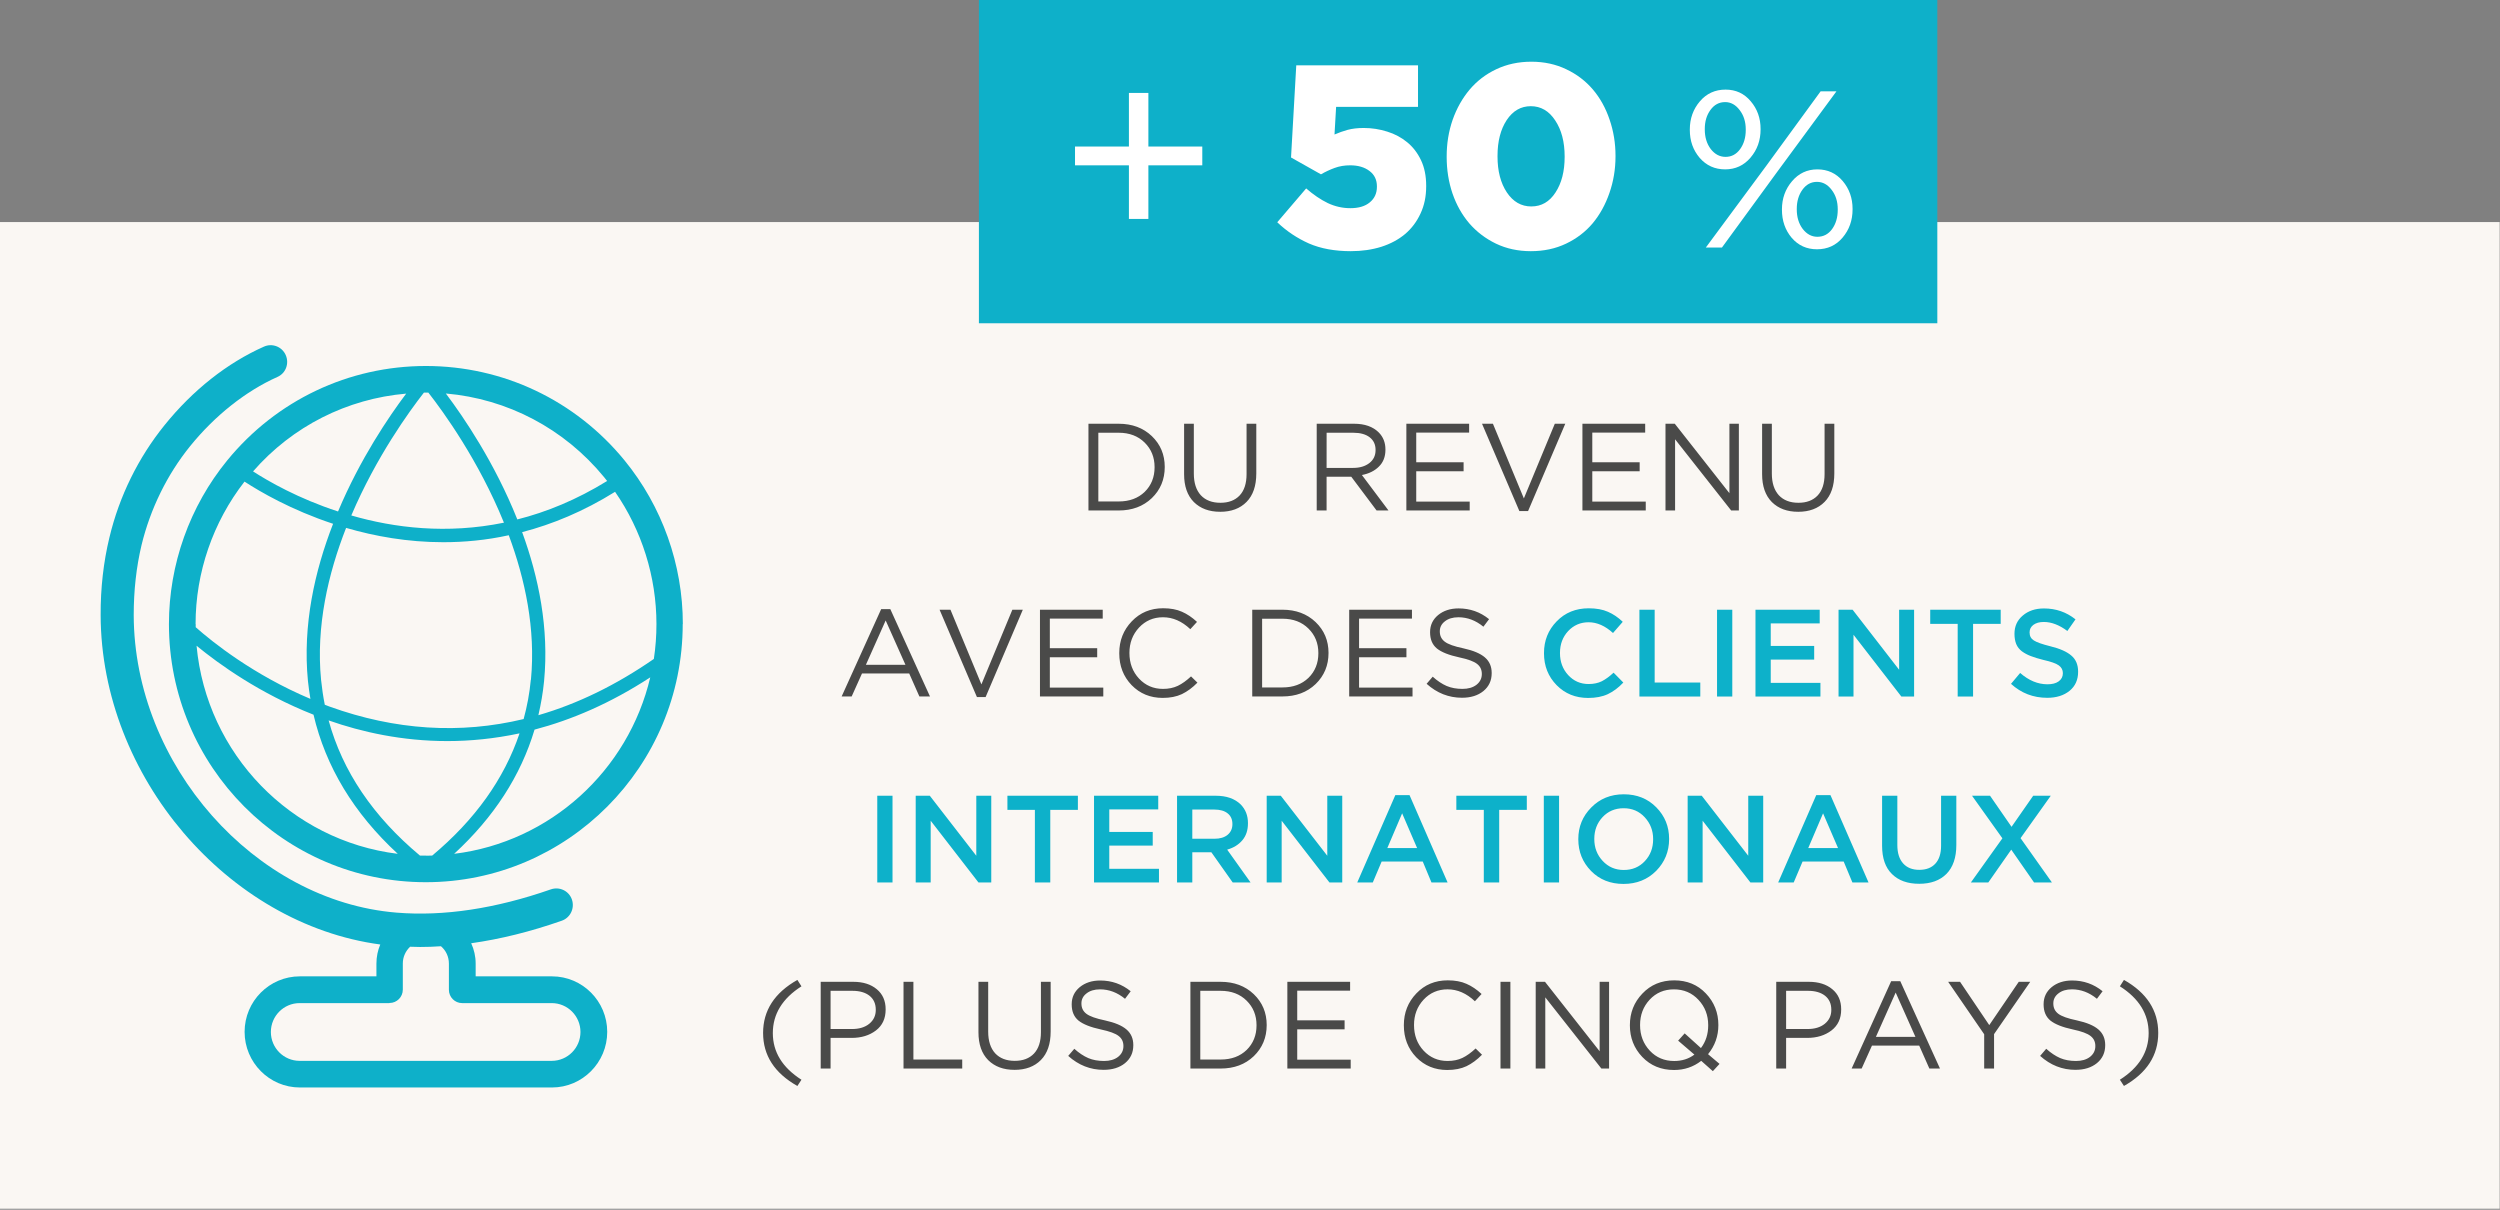 <?xml version="1.0" encoding="utf-8"?>
<svg xmlns="http://www.w3.org/2000/svg" xmlns:svg="http://www.w3.org/2000/svg" version="1.1" id="svg1" width="268.784" height="130.063" viewBox="0 0 268.784 130.063">
  <rect x="0" y="0" width="268.784" height="130.063" fill="#808080" stroke="none"/>
  <defs id="defs1">
    <clipPath clipPathUnits="userSpaceOnUse" id="clipPath129">
      <path d="M 0,0 H 623.62 V 870.24 H 0 Z" id="path129"/>
    </clipPath>
    <clipPath clipPathUnits="userSpaceOnUse" id="clipPath132">
      <path d="M 0,0 H 623.62 V 870.24 H 0 Z" id="path132"/>
    </clipPath>
    <clipPath clipPathUnits="userSpaceOnUse" id="clipPath667">
      <path d="M -101.24,-437.796 H 522.382 V 429.036 H -101.24 Z" id="path668" style="stroke-width:0.999"/>
    </clipPath>
    <clipPath clipPathUnits="userSpaceOnUse" id="clipPath668">
      <path d="M -125.98,-409.497 H 497.642 V 457.336 H -125.98 Z" id="path669" style="stroke-width:0.999"/>
    </clipPath>
  </defs>
  <g id="g1" transform="translate(-75.515,-462.011)">
    <path d="m 70.87,378.97 h 201.77 v 79.28 H 70.87 Z" style="fill:#faf7f3;fill-opacity:1;fill-rule:nonzero;stroke:none" transform="matrix(1.332,0,0,1.338,-18.893,-21.173)" clip-path="url(#clipPath129)" id="path412"/>
    <path d="m 0,0 c 0,-4.79 -1.67,-9.46 -4.71,-13.16 -3.96,-4.82 -9.8,-7.58 -16.03,-7.58 -6.23,0 -12.07,2.76 -16.03,7.58 -3.04,3.7 -4.71,8.37 -4.71,13.16 0,11.44 9.3,20.74 20.73,20.74 11.43,0 20.74,-9.3 20.74,-20.74 z m -2.13,0 c 0,0.95 -0.07,1.88 -0.21,2.8 -3.05,2.1 -6.16,3.61 -9.32,4.52 0.21,-0.9 0.37,-1.81 0.46,-2.74 0.41,-4.24 -0.44,-8.35 -1.77,-11.97 2.44,-0.63 4.95,-1.66 7.5,-3.24 2.16,3.1 3.34,6.83 3.34,10.63 z m -10.14,4.47 c -0.1,1.08 -0.3,2.14 -0.58,3.16 -5.12,1.23 -10.36,0.9 -15.66,-1 -0.13,-0.05 -0.26,-0.1 -0.39,-0.15 -0.13,-0.65 -0.23,-1.33 -0.3,-2 -0.42,-4.3 0.57,-8.53 2.02,-12.21 2.31,0.67 4.96,1.15 7.84,1.15 1.69,0 3.47,-0.16 5.29,-0.56 1.32,3.54 2.18,7.54 1.79,11.61 z m 5.92,-16.27 c 0.08,0.1 0.16,0.2 0.24,0.3 -2.46,1.51 -4.9,2.5 -7.25,3.09 -1.82,-4.54 -4.31,-8.19 -5.77,-10.12 4.98,0.43 9.56,2.82 12.78,6.73 z m -14.38,-6.8 c 0.06,0 0.13,0 0.19,0 1.21,1.54 4.06,5.45 6.1,10.45 -4.61,0.94 -8.86,0.42 -12.32,-0.58 2.02,-4.72 4.69,-8.38 5.86,-9.87 0.06,0 0.12,0 0.18,0 z m -1.6,0.08 c -1.39,1.84 -3.71,5.23 -5.5,9.47 -3.21,-1.04 -5.63,-2.43 -6.86,-3.22 3.18,-3.63 7.59,-5.84 12.36,-6.25 z M -39.33,0 c 0,-4.14 1.4,-8.19 3.95,-11.45 1.25,0.81 3.77,2.28 7.15,3.39 -1.48,3.78 -2.47,8.14 -2.03,12.63 0.05,0.48 0.12,0.97 0.2,1.44 -4.6,-1.93 -7.9,-4.56 -9.26,-5.76 0,-0.08 0,-0.17 0,-0.26 z m 0.08,1.74 c 1.79,1.46 5.06,3.82 9.44,5.54 0.98,4.17 3.25,7.92 6.8,11.18 -8.62,-1.05 -15.43,-8.02 -16.24,-16.72 z m 18.52,16.86 c -0.16,0 -0.32,0 -0.49,0 -3.78,-3.14 -6.25,-6.78 -7.37,-10.86 2.69,0.94 5.94,1.66 9.59,1.66 1.84,0 3.8,-0.19 5.82,-0.62 -1.24,3.66 -3.59,6.94 -7.05,9.82 -0.17,0 -0.33,0.01 -0.5,0.01 z m 2.27,-0.14 c 3.21,-2.94 5.38,-6.28 6.49,-9.98 2.98,-0.78 6.12,-2.11 9.34,-4.2 -1.77,7.48 -8.06,13.23 -15.83,14.18 z" style="fill:#0eb0c9;fill-opacity:1;fill-rule:nonzero;stroke:none" transform="matrix(1.332,0,0,1.338,148.929,529.11)" clip-path="url(#clipPath668)" id="path413"/>
    <path d="m 0,0 h -6.17 c -2.46,0 -4.46,2 -4.46,4.46 0,2.46 2,4.47 4.46,4.47 h 20.35 c 2.46,0 4.46,-2.01 4.46,-4.47 C 18.64,2 16.64,0 14.18,0 H 8.02 v -1.03 c 0,-0.58 -0.13,-1.13 -0.36,-1.63 2.35,-0.33 4.79,-0.93 7.31,-1.81 0.69,-0.24 1.06,-1 0.82,-1.7 -0.24,-0.7 -1,-1.06 -1.7,-0.82 C 9.63,-5.44 5.44,-4.81 1.64,-5.12 -9.83,-6.05 -19.55,-17 -19.58,-29.03 c 0,-1.97 0.21,-3.86 0.63,-5.62 0.71,-2.91 2.06,-5.66 3.92,-7.95 2,-2.46 4.5,-4.43 7.04,-5.56 0.68,-0.29 0.98,-1.08 0.68,-1.76 -0.3,-0.68 -1.09,-0.98 -1.76,-0.68 -2.96,1.31 -5.74,3.49 -8.03,6.32 -2.11,2.6 -3.65,5.71 -4.44,9.01 -0.48,1.97 -0.72,4.07 -0.71,6.25 0.04,12.97 10.27,24.82 22.57,26.46 -0.2,0.47 -0.31,0.99 -0.31,1.54 v 1.03 z m 1.07,2.14 c 0.59,0 1.07,-0.48 1.07,-1.07 v -2.1 c 0,-0.54 0.23,-1.01 0.59,-1.35 0.27,0 0.54,0.02 0.81,0.02 0.55,0 1.12,-0.02 1.68,-0.06 0.4,0.34 0.64,0.84 0.64,1.4 v 2.1 c 0,0.59 0.48,1.07 1.07,1.07 h 7.23 c 1.28,0 2.32,1.04 2.32,2.32 0,1.28 -1.04,2.32 -2.32,2.32 H -6.19 c -1.28,0 -2.32,-1.04 -2.32,-2.32 0,-1.28 1.04,-2.32 2.32,-2.32 h 7.24 z" style="fill:#0eb0c9;fill-opacity:1;fill-rule:nonzero;stroke:none" transform="matrix(1.332,0,0,1.338,115.972,566.982)" clip-path="url(#clipPath667)" id="path414"/>
    <path d="m 149.89,361.06 h 77.36 v 26.04 h -77.36 z" style="fill:#0eb0c9;fill-opacity:1;fill-rule:nonzero;stroke:none" transform="matrix(1.332,0,0,1.338,-18.893,-21.173)" clip-path="url(#clipPath132)" id="path415"/>
    <g id="g580" aria-label="+50%" transform="matrix(1.333,0,0,1.333,189.187,488.627)">
      <path id="path581" d="M 5.778,-2.31 V -6.634 H 1.43 V -8.146 H 5.778 V -12.47 h 1.57 v 4.324 h 4.348 v 1.512 H 7.348 v 4.324 z m 0,0" style="fill:#ffffff;fill-opacity:1;fill-rule:nonzero;stroke:none"/>
      <path id="path582" d="m 23.684,0.292 c -1.307,0 -2.435,-0.208 -3.387,-0.621 -0.946,-0.422 -1.799,-0.99 -2.555,-1.711 l 2.332,-2.73 c 0.586,0.51 1.166,0.902 1.746,1.184 0.586,0.275 1.189,0.41 1.816,0.41 0.671,0 1.195,-0.155 1.57,-0.469 0.381,-0.311 0.574,-0.729 0.574,-1.254 v -0.035 c 0,-0.53 -0.199,-0.943 -0.598,-1.242 -0.398,-0.305 -0.92,-0.457 -1.559,-0.457 -0.454,0 -0.873,0.07 -1.254,0.211 -0.384,0.141 -0.75,0.313 -1.102,0.516 l -2.414,-1.359 0.422,-7.43 h 9.82 V -11.345 H 22.489 L 22.36,-9.118 c 0.334,-0.146 0.686,-0.272 1.055,-0.375 0.375,-0.1 0.809,-0.152 1.301,-0.152 0.656,0 1.289,0.1 1.898,0.293 0.609,0.188 1.143,0.475 1.605,0.855 0.46,0.375 0.832,0.855 1.113,1.441 0.281,0.586 0.422,1.277 0.422,2.074 v 0.047 c 0,0.814 -0.152,1.544 -0.457,2.191 -0.299,0.65 -0.712,1.201 -1.242,1.652 -0.533,0.445 -1.172,0.791 -1.922,1.031 -0.75,0.234 -1.567,0.352 -2.449,0.352 z m 14.508,0 c -1.031,0 -1.969,-0.205 -2.812,-0.609 C 34.542,-0.722 33.827,-1.267 33.235,-1.947 32.649,-2.632 32.195,-3.438 31.876,-4.361 31.562,-5.289 31.407,-6.274 31.407,-7.314 v -0.035 c 0,-1.037 0.158,-2.021 0.48,-2.953 0.328,-0.929 0.785,-1.74 1.371,-2.438 0.586,-0.694 1.301,-1.242 2.145,-1.641 0.85,-0.404 1.796,-0.609 2.836,-0.609 1.031,0 1.969,0.205 2.812,0.609 0.844,0.398 1.559,0.943 2.145,1.629 0.586,0.688 1.034,1.497 1.348,2.426 0.319,0.923 0.48,1.898 0.48,2.93 v 0.047 c 0,1.031 -0.164,2.016 -0.492,2.953 -0.322,0.932 -0.771,1.743 -1.348,2.438 -0.58,0.688 -1.295,1.236 -2.145,1.641 -0.844,0.404 -1.793,0.609 -2.848,0.609 z m 0.047,-3.609 c 0.812,0 1.459,-0.375 1.945,-1.125 0.492,-0.75 0.738,-1.705 0.738,-2.871 v -0.035 c 0,-1.178 -0.255,-2.147 -0.762,-2.906 -0.501,-0.765 -1.157,-1.148 -1.969,-1.148 -0.797,0 -1.447,0.375 -1.945,1.125 -0.492,0.75 -0.738,1.711 -0.738,2.883 v 0.047 c 0,1.172 0.249,2.139 0.75,2.895 0.507,0.759 1.166,1.137 1.98,1.137 z m 0,0" style="fill:#ffffff;fill-opacity:1;fill-rule:nonzero;stroke:none"/>
      <path id="path583" d="m 55.917,-7.255 c -0.539,0.633 -1.225,0.949 -2.051,0.949 -0.829,0 -1.512,-0.308 -2.051,-0.926 -0.533,-0.624 -0.797,-1.374 -0.797,-2.25 v -0.047 c 0,-0.873 0.27,-1.629 0.809,-2.262 0.539,-0.633 1.23,-0.949 2.074,-0.949 0.826,0 1.503,0.313 2.027,0.938 0.53,0.618 0.797,1.365 0.797,2.238 v 0.035 c 0,0.885 -0.27,1.641 -0.809,2.273 z m -2.051,-4.477 c -0.486,0 -0.879,0.211 -1.184,0.633 -0.305,0.416 -0.457,0.926 -0.457,1.535 v 0.035 c 0,0.627 0.158,1.154 0.48,1.582 0.328,0.422 0.727,0.633 1.195,0.633 0.475,0 0.867,-0.205 1.172,-0.621 0.305,-0.422 0.457,-0.938 0.457,-1.547 v -0.047 c 0,-0.615 -0.164,-1.137 -0.492,-1.559 -0.322,-0.428 -0.712,-0.645 -1.172,-0.645 z m 3.305,5.156 4.395,-6.023 h 1.277 l -4.863,6.609 -4.371,5.988 h -1.301 z m 4.102,6.715 c -0.829,0 -1.509,-0.308 -2.039,-0.926 C 58.709,-1.41 58.448,-2.163 58.448,-3.048 v -0.035 c 0,-0.873 0.27,-1.629 0.809,-2.262 0.539,-0.639 1.222,-0.961 2.051,-0.961 0.826,0 1.506,0.313 2.039,0.938 0.53,0.627 0.797,1.377 0.797,2.25 v 0.035 c 0,0.891 -0.27,1.652 -0.809,2.285 -0.533,0.627 -1.219,0.938 -2.062,0.937 z m 0.035,-1.008 c 0.483,0 0.879,-0.205 1.184,-0.621 0.305,-0.422 0.457,-0.94 0.457,-1.559 v -0.035 c 0,-0.624 -0.164,-1.148 -0.492,-1.57 -0.322,-0.428 -0.715,-0.645 -1.184,-0.645 -0.478,0 -0.867,0.211 -1.172,0.633 -0.305,0.422 -0.457,0.938 -0.457,1.547 v 0.035 c 0,0.627 0.158,1.154 0.48,1.582 0.328,0.422 0.721,0.633 1.184,0.633 z m 0,0" style="fill:#ffffff;fill-opacity:1;fill-rule:nonzero;stroke:none"/>
    </g>
    <path id="path584" d="M 0.984,8.984375e-4 V -6.995 H 3.422 c 1.084,0 1.975,0.334 2.672,0.996 0.694,0.665 1.043,1.494 1.043,2.484 v 0.012 c 0,1.002 -0.349,1.837 -1.043,2.508 C 5.396,-0.33 4.506,8.984375e-4 3.422,8.984375e-4 Z M 3.422,-6.269 h -1.641 v 5.543 h 1.641 c 0.867,0 1.564,-0.258 2.098,-0.773 0.53,-0.521 0.797,-1.184 0.797,-1.98 v -0.023 c 0,-0.788 -0.267,-1.444 -0.797,-1.969 C 4.986,-6.002 4.289,-6.269 3.422,-6.269 Z m 8.183,6.375 c -0.885,0 -1.591,-0.261 -2.121,-0.785 C 8.959,-1.209 8.698,-1.959 8.698,-2.929 v -4.066 h 0.785 v 4.02 c 0,0.75 0.188,1.333 0.562,1.746 0.381,0.407 0.908,0.609 1.582,0.609 0.656,0 1.172,-0.193 1.547,-0.586 0.375,-0.398 0.562,-0.973 0.562,-1.723 v -4.066 h 0.785 v 4.008 c 0,1.002 -0.264,1.767 -0.785,2.297 -0.524,0.533 -1.236,0.797 -2.133,0.797 z M 19.394,8.984375e-4 V -6.995 h 3.012 c 0.858,0 1.523,0.234 1.992,0.703 0.357,0.36 0.539,0.817 0.539,1.371 v 0.023 c 0,0.562 -0.176,1.017 -0.527,1.359 -0.346,0.346 -0.803,0.571 -1.371,0.68 L 25.184,8.984375e-4 H 24.223 L 22.184,-2.718 H 20.191 V 8.984375e-4 Z M 20.191,-3.433 h 2.145 c 0.53,0 0.964,-0.129 1.301,-0.387 0.334,-0.258 0.504,-0.604 0.504,-1.043 v -0.023 c 0,-0.437 -0.161,-0.776 -0.48,-1.02 -0.313,-0.24 -0.75,-0.363 -1.312,-0.363 h -2.156 z M 26.625,8.984375e-4 V -6.995 h 5.062 v 0.715 h -4.266 v 2.391 h 3.82 v 0.727 h -3.82 v 2.449 h 4.312 V 8.984375e-4 Z M 35.739,0.048 32.727,-6.995 h 0.879 l 2.496,6.023 2.496,-6.023 h 0.844 l -3,7.043 z M 40.825,8.984375e-4 V -6.995 h 5.062 v 0.715 h -4.266 v 2.391 h 3.82 v 0.727 h -3.82 v 2.449 h 4.312 V 8.984375e-4 Z m 6.7,0 V -6.995 h 0.75 l 4.406,5.602 v -5.602 h 0.762 V 8.984375e-4 H 52.822 L 48.299,-5.741 V 8.984375e-4 Z M 58.225,0.106 c -0.885,0 -1.591,-0.261 -2.121,-0.785 C 55.579,-1.209 55.318,-1.959 55.318,-2.929 v -4.066 h 0.785 v 4.02 c 0,0.75 0.188,1.333 0.562,1.746 0.381,0.407 0.908,0.609 1.582,0.609 0.656,0 1.172,-0.193 1.547,-0.586 0.375,-0.398 0.562,-0.973 0.562,-1.723 V -6.995 H 61.142 v 4.008 c 0,1.002 -0.264,1.767 -0.785,2.297 -0.524,0.533 -1.236,0.797 -2.133,0.797 z M -18.923,15.001 l 3.188,-7.043 h 0.738 l 3.199,7.043 h -0.855 l -0.82,-1.852 h -3.809 l -0.832,1.852 z m 1.957,-2.555 h 3.188 l -1.594,-3.574 z m 8.953,2.602 -3.012,-7.043 h 0.879 l 2.496,6.023 2.496,-6.023 h 0.844 l -3,7.043 z m 5.086,-0.047 V 8.005 h 5.062 v 0.715 h -4.266 v 2.391 h 3.82 v 0.727 h -3.82 v 2.449 h 4.312 v 0.715 z m 9.899,0.117 c -1.002,0 -1.837,-0.343 -2.508,-1.031 C 3.8,13.393 3.469,12.537 3.469,11.52 v -0.023 c 0,-0.999 0.334,-1.852 1.008,-2.555 0.671,-0.703 1.515,-1.055 2.531,-1.055 0.592,0 1.096,0.094 1.512,0.281 0.422,0.182 0.826,0.454 1.219,0.82 L 9.199,9.575 C 8.525,8.936 7.793,8.614 6.996,8.614 6.223,8.614 5.578,8.893 5.062,9.446 4.547,10.003 4.289,10.683 4.289,11.485 v 0.012 c 0,0.82 0.258,1.509 0.773,2.062 0.521,0.557 1.166,0.832 1.934,0.832 0.451,0 0.85,-0.082 1.195,-0.246 0.352,-0.17 0.706,-0.425 1.066,-0.762 l 0.516,0.504 c -0.398,0.407 -0.817,0.715 -1.254,0.926 -0.431,0.202 -0.946,0.305 -1.547,0.305 z M 14.194,15.001 V 8.005 h 2.438 c 1.084,0 1.975,0.334 2.672,0.996 0.694,0.665 1.043,1.494 1.043,2.484 v 0.012 c 0,1.002 -0.349,1.837 -1.043,2.508 -0.697,0.665 -1.588,0.996 -2.672,0.996 z m 2.438,-6.27 h -1.641 v 5.543 h 1.641 c 0.867,0 1.564,-0.258 2.098,-0.773 0.53,-0.521 0.797,-1.184 0.797,-1.98 v -0.023 c 0,-0.788 -0.267,-1.444 -0.797,-1.969 -0.533,-0.53 -1.23,-0.797 -2.098,-0.797 z m 5.382,6.27 V 8.005 h 5.062 v 0.715 h -4.266 v 2.391 h 3.82 v 0.727 h -3.82 v 2.449 h 4.312 v 0.715 z m 9.103,0.105 c -1.072,0 -2.024,-0.375 -2.859,-1.125 l 0.492,-0.574 c 0.375,0.337 0.75,0.586 1.125,0.75 0.375,0.158 0.8,0.234 1.277,0.234 0.46,0 0.835,-0.108 1.125,-0.328 0.287,-0.226 0.434,-0.516 0.434,-0.867 v -0.012 c 0,-0.343 -0.129,-0.612 -0.387,-0.809 C 32.071,12.174 31.597,11.998 30.893,11.849 30.064,11.67 29.464,11.433 29.089,11.134 28.72,10.829 28.538,10.395 28.538,9.833 v -0.023 c 0,-0.554 0.214,-1.011 0.645,-1.371 0.437,-0.357 0.987,-0.539 1.652,-0.539 0.929,0 1.749,0.29 2.461,0.867 l -0.457,0.609 C 32.221,8.869 31.55,8.614 30.823,8.614 c -0.454,0 -0.817,0.111 -1.09,0.328 -0.275,0.211 -0.41,0.478 -0.41,0.797 v 0.023 c 0,0.346 0.132,0.618 0.398,0.82 0.264,0.205 0.768,0.384 1.512,0.539 0.788,0.173 1.362,0.416 1.723,0.727 0.366,0.313 0.551,0.732 0.551,1.254 v 0.023 c 0,0.595 -0.223,1.075 -0.668,1.441 -0.445,0.36 -1.02,0.539 -1.723,0.539 z m 0,0" style="fill:#4a4a49;fill-opacity:1;fill-rule:nonzero;stroke:none" transform="matrix(1.333,0,0,1.333,191.227,516.893)" aria-label="DU REVENU  AVEC DES "/>
    <path id="path585" d="m 4.149,0.118 c -1.017,0 -1.863,-0.343 -2.543,-1.031 C 0.927,-1.607 0.587,-2.463 0.587,-3.48 v -0.023 c 0,-1.008 0.34,-1.857 1.02,-2.555 0.68,-0.703 1.541,-1.055 2.59,-1.055 0.609,0 1.125,0.094 1.547,0.281 0.422,0.182 0.82,0.451 1.195,0.809 L 6.153,-5.12 c -0.633,-0.577 -1.289,-0.867 -1.969,-0.867 -0.656,0 -1.207,0.24 -1.652,0.715 -0.439,0.478 -0.656,1.063 -0.656,1.758 v 0.012 c 0,0.697 0.217,1.286 0.656,1.77 0.445,0.486 0.996,0.727 1.652,0.727 0.404,0 0.762,-0.073 1.066,-0.223 C 5.555,-1.385 5.872,-1.616 6.2,-1.921 l 0.785,0.797 C 6.593,-0.708 6.177,-0.398 5.731,-0.187 5.292,0.016 4.764,0.118 4.149,0.118 Z M 8.283,8.984375e-4 V -6.995 h 1.23 v 5.871 H 13.193 V 8.984375e-4 Z m 6.261,0 V -6.995 h 1.23 V 8.984375e-4 Z m 3.1,0 V -6.995 h 5.18 v 1.102 h -3.949 v 1.816 h 3.504 v 1.102 h -3.504 v 1.875 h 4.008 V 8.984375e-4 Z m 6.7,0 V -6.995 h 1.137 l 3.75,4.84 v -4.84 h 1.207 V 8.984375e-4 h -1.031 L 25.551,-4.98 V 8.984375e-4 Z m 9.609,0 V -5.858 h -2.215 v -1.137 h 5.684 v 1.137 H 35.195 V 8.984375e-4 Z M 41.172,0.106 c -1.119,0 -2.092,-0.375 -2.918,-1.125 l 0.738,-0.879 c 0.694,0.609 1.43,0.914 2.203,0.914 0.381,0 0.683,-0.076 0.902,-0.234 0.226,-0.164 0.34,-0.381 0.34,-0.656 v -0.012 c 0,-0.258 -0.111,-0.463 -0.328,-0.621 -0.211,-0.155 -0.63,-0.305 -1.254,-0.445 -0.398,-0.1 -0.732,-0.202 -0.996,-0.305 -0.267,-0.1 -0.51,-0.229 -0.727,-0.387 -0.211,-0.164 -0.363,-0.357 -0.457,-0.586 -0.094,-0.234 -0.141,-0.507 -0.141,-0.82 v -0.012 c 0,-0.601 0.223,-1.09 0.668,-1.465 0.445,-0.381 1.014,-0.574 1.711,-0.574 0.961,0 1.808,0.293 2.543,0.879 l -0.656,0.938 c -0.65,-0.483 -1.283,-0.727 -1.898,-0.727 -0.352,0 -0.633,0.079 -0.844,0.234 -0.205,0.158 -0.305,0.357 -0.305,0.598 v 0.023 c 0,0.275 0.111,0.486 0.34,0.633 0.226,0.149 0.668,0.305 1.324,0.469 0.773,0.188 1.339,0.439 1.699,0.75 0.366,0.305 0.551,0.738 0.551,1.301 v 0.012 c 0,0.65 -0.231,1.16 -0.691,1.535 -0.463,0.375 -1.063,0.562 -1.805,0.563 z M -53.188,15.001 V 8.005 h 1.23 v 6.996 z m 3.1,0 V 8.005 h 1.137 l 3.75,4.84 V 8.005 h 1.207 v 6.996 h -1.031 l -3.855,-4.98 v 4.98 z m 9.612,0 V 9.142 h -2.215 V 8.005 h 5.684 v 1.137 h -2.227 v 5.859 z m 4.77,0 V 8.005 h 5.18 v 1.102 h -3.949 v 1.816 h 3.504 v 1.102 h -3.504 v 1.875 h 4.008 v 1.102 z m 6.697,0 V 8.005 h 3.117 c 0.867,0 1.538,0.234 2.016,0.703 0.39,0.398 0.586,0.899 0.586,1.5 v 0.023 c 0,0.557 -0.152,1.014 -0.457,1.371 -0.299,0.352 -0.703,0.604 -1.219,0.75 l 1.887,2.648 h -1.441 l -1.723,-2.438 h -1.535 v 2.438 z m 1.23,-3.527 h 1.793 c 0.445,0 0.797,-0.105 1.055,-0.316 0.258,-0.217 0.387,-0.504 0.387,-0.855 v -0.023 c 0,-0.366 -0.129,-0.65 -0.387,-0.855 -0.252,-0.202 -0.606,-0.305 -1.066,-0.305 h -1.781 z m 6,3.527 V 8.005 h 1.137 l 3.75,4.84 V 8.005 h 1.207 v 6.996 h -1.031 l -3.855,-4.98 v 4.98 z m 7.304,0 3.07,-7.043 h 1.148 l 3.07,7.043 h -1.301 l -0.703,-1.688 h -3.316 l -0.715,1.688 z m 2.426,-2.777 h 2.402 L -10.854,9.423 Z m 7.781,2.777 V 9.142 H -6.483 V 8.005 h 5.684 V 9.142 H -3.026 v 5.859 z m 4.84,0 V 8.005 H 1.803 v 6.996 z m 9.064,-0.938 c -0.697,0.703 -1.576,1.055 -2.637,1.055 -1.055,0 -1.928,-0.346 -2.613,-1.043 -0.688,-0.703 -1.031,-1.553 -1.031,-2.555 v -0.023 c 0,-0.99 0.346,-1.84 1.043,-2.543 0.694,-0.709 1.57,-1.066 2.625,-1.066 1.061,0 1.937,0.352 2.625,1.055 0.686,0.697 1.031,1.544 1.031,2.543 v 0.012 c 0,1.002 -0.349,1.857 -1.043,2.566 z m -4.312,-0.797 c 0.451,0.486 1.02,0.727 1.699,0.727 0.686,0 1.254,-0.237 1.699,-0.715 0.445,-0.475 0.668,-1.061 0.668,-1.758 v -0.023 c 0,-0.686 -0.229,-1.271 -0.68,-1.758 C 8.265,9.256 7.697,9.013 7.012,9.013 c -0.688,0 -1.254,0.24 -1.699,0.715 C 4.867,10.205 4.644,10.791 4.644,11.485 v 0.012 c 0,0.697 0.226,1.286 0.68,1.77 z m 6.85,1.734 V 8.005 h 1.137 l 3.75,4.84 V 8.005 h 1.207 v 6.996 h -1.031 L 13.381,10.02 v 4.98 z m 7.301,0 3.07,-7.043 h 1.148 l 3.07,7.043 h -1.301 l -0.703,-1.688 h -3.316 l -0.715,1.688 z m 2.426,-2.777 h 2.402 L 23.096,9.423 Z m 8.944,2.883 c -0.932,0 -1.661,-0.261 -2.191,-0.785 C 28.12,13.8 27.856,13.038 27.856,12.036 V 8.005 h 1.23 v 3.973 c 0,0.642 0.155,1.137 0.469,1.488 0.311,0.346 0.744,0.516 1.301,0.516 0.554,0 0.984,-0.164 1.289,-0.492 0.311,-0.334 0.469,-0.82 0.469,-1.453 V 8.005 h 1.23 v 3.973 c 0,1.017 -0.267,1.793 -0.797,2.332 -0.533,0.533 -1.266,0.797 -2.203,0.797 z m 4.172,-0.105 2.543,-3.562 -2.449,-3.434 h 1.453 l 1.734,2.508 1.746,-2.508 h 1.418 l -2.438,3.422 2.531,3.574 h -1.441 l -1.84,-2.648 -1.852,2.648 z m 0,0" style="fill:#0db1ca;fill-opacity:1;fill-rule:nonzero;stroke:none" transform="matrix(1.333,0,0,1.333,240.733,536.893)" aria-label="CLIENTS &#xA;INTERNATIONAUX"/>
    <path id="path586" d="M 3.445,1.407 C 1.599,0.367 0.679,-1.057 0.679,-2.87 c 0,-1.811 0.92,-3.237 2.766,-4.277 l 0.328,0.516 c -1.541,0.984 -2.309,2.244 -2.309,3.773 0,1.523 0.768,2.777 2.309,3.762 z M 5.325,8.984375e-4 V -6.995 h 2.625 c 0.788,0 1.421,0.199 1.898,0.598 0.475,0.393 0.715,0.932 0.715,1.617 v 0.023 c 0,0.727 -0.264,1.289 -0.785,1.688 -0.524,0.398 -1.178,0.598 -1.957,0.598 H 6.122 V 8.984375e-4 Z M 6.122,-3.187 h 1.723 c 0.586,0 1.049,-0.141 1.395,-0.422 0.352,-0.287 0.527,-0.659 0.527,-1.113 v -0.023 c 0,-0.483 -0.17,-0.858 -0.504,-1.125 -0.337,-0.264 -0.794,-0.398 -1.371,-0.398 H 6.122 Z M 12.005,8.984375e-4 V -6.995 h 0.797 v 6.27 h 3.938 V 8.984375e-4 Z M 20.955,0.106 c -0.885,0 -1.591,-0.261 -2.121,-0.785 C 18.31,-1.209 18.049,-1.959 18.049,-2.929 v -4.066 h 0.785 v 4.02 c 0,0.75 0.188,1.333 0.562,1.746 0.381,0.407 0.908,0.609 1.582,0.609 0.656,0 1.172,-0.193 1.547,-0.586 0.375,-0.398 0.562,-0.973 0.562,-1.723 v -4.066 h 0.785 v 4.008 c 0,1.002 -0.264,1.767 -0.785,2.297 -0.524,0.533 -1.236,0.797 -2.133,0.797 z m 7.192,0 c -1.072,0 -2.024,-0.375 -2.859,-1.125 l 0.492,-0.574 c 0.375,0.337 0.75,0.586 1.125,0.75 0.375,0.158 0.8,0.234 1.277,0.234 0.46,0 0.835,-0.108 1.125,-0.328 0.287,-0.226 0.434,-0.516 0.434,-0.867 v -0.012 c 0,-0.343 -0.129,-0.612 -0.387,-0.809 C 29.103,-2.826 28.628,-3.002 27.925,-3.151 27.096,-3.33 26.495,-3.567 26.12,-3.866 25.751,-4.171 25.57,-4.605 25.57,-5.167 v -0.023 c 0,-0.554 0.214,-1.011 0.645,-1.371 0.437,-0.357 0.987,-0.539 1.652,-0.539 0.929,0 1.749,0.29 2.461,0.867 l -0.457,0.609 c -0.618,-0.507 -1.289,-0.762 -2.016,-0.762 -0.454,0 -0.817,0.111 -1.09,0.328 -0.275,0.211 -0.41,0.478 -0.41,0.797 v 0.023 c 0,0.346 0.132,0.618 0.398,0.82 0.264,0.205 0.768,0.384 1.512,0.539 0.788,0.173 1.362,0.416 1.723,0.727 0.366,0.313 0.551,0.732 0.551,1.254 v 0.023 c 0,0.595 -0.223,1.075 -0.668,1.441 -0.445,0.36 -1.02,0.539 -1.723,0.539 z M 35.144,8.984375e-4 V -6.995 h 2.438 c 1.084,0 1.975,0.334 2.672,0.996 0.694,0.665 1.043,1.494 1.043,2.484 v 0.012 c 0,1.002 -0.349,1.837 -1.043,2.508 -0.697,0.665 -1.588,0.996 -2.672,0.996 z m 2.438,-6.27 h -1.641 v 5.543 h 1.641 c 0.867,0 1.564,-0.258 2.098,-0.773 0.53,-0.521 0.797,-1.184 0.797,-1.98 v -0.023 c 0,-0.788 -0.267,-1.444 -0.797,-1.969 -0.533,-0.53 -1.23,-0.797 -2.098,-0.797 z M 42.963,8.984375e-4 V -6.995 h 5.062 v 0.715 H 43.76 v 2.391 h 3.82 v 0.727 H 43.76 v 2.449 h 4.312 V 8.984375e-4 Z M 55.863,0.118 c -1.002,0 -1.837,-0.343 -2.508,-1.031 C 52.69,-1.607 52.359,-2.463 52.359,-3.48 v -0.023 c 0,-0.999 0.334,-1.852 1.008,-2.555 0.671,-0.703 1.515,-1.055 2.531,-1.055 0.592,0 1.096,0.094 1.512,0.281 0.422,0.182 0.826,0.454 1.219,0.82 l -0.539,0.586 c -0.674,-0.639 -1.406,-0.961 -2.203,-0.961 -0.773,0 -1.418,0.278 -1.934,0.832 -0.516,0.557 -0.773,1.236 -0.773,2.039 v 0.012 c 0,0.82 0.258,1.509 0.773,2.062 0.521,0.557 1.166,0.832 1.934,0.832 0.451,0 0.85,-0.082 1.195,-0.246 0.352,-0.17 0.706,-0.425 1.066,-0.762 l 0.516,0.504 c -0.398,0.407 -0.817,0.715 -1.254,0.926 -0.431,0.202 -0.946,0.305 -1.547,0.305 z M 60.155,8.984375e-4 V -6.995 h 0.797 V 8.984375e-4 Z m 2.839,0 V -6.995 h 0.75 l 4.406,5.602 v -5.602 h 0.762 V 8.984375e-4 H 68.29 L 63.767,-5.741 V 8.984375e-4 Z m 14.827,-0.375 -0.539,0.586 -0.938,-0.832 c -0.633,0.492 -1.365,0.738 -2.191,0.738 -1.04,0 -1.896,-0.352 -2.566,-1.055 C 70.921,-1.64 70.59,-2.486 70.59,-3.48 v -0.023 c 0,-0.99 0.334,-1.84 1.008,-2.543 0.671,-0.709 1.526,-1.066 2.566,-1.066 1.037,0 1.89,0.352 2.555,1.055 0.671,0.703 1.008,1.553 1.008,2.543 v 0.012 c 0,0.885 -0.278,1.664 -0.832,2.344 z m -3.656,-0.234 c 0.624,0 1.166,-0.17 1.629,-0.516 l -1.312,-1.125 0.527,-0.586 1.312,1.184 c 0.39,-0.516 0.586,-1.125 0.586,-1.828 v -0.023 c 0,-0.803 -0.264,-1.482 -0.785,-2.039 -0.524,-0.562 -1.184,-0.844 -1.98,-0.844 -0.791,0 -1.441,0.278 -1.957,0.832 -0.516,0.557 -0.773,1.236 -0.773,2.039 v 0.012 c 0,0.814 0.261,1.5 0.785,2.062 0.521,0.557 1.178,0.832 1.969,0.832 z M 82.394,8.984375e-4 V -6.995 h 2.625 c 0.788,0 1.421,0.199 1.898,0.598 0.475,0.393 0.715,0.932 0.715,1.617 v 0.023 c 0,0.727 -0.264,1.289 -0.785,1.688 -0.524,0.398 -1.178,0.598 -1.957,0.598 H 83.191 V 8.984375e-4 Z M 83.191,-3.187 h 1.723 c 0.586,0 1.049,-0.141 1.395,-0.422 0.352,-0.287 0.527,-0.659 0.527,-1.113 v -0.023 c 0,-0.483 -0.17,-0.858 -0.504,-1.125 -0.337,-0.264 -0.794,-0.398 -1.371,-0.398 H 83.191 Z M 88.476,8.984375e-4 91.663,-7.042 h 0.738 L 95.601,8.984375e-4 H 94.745 L 93.925,-1.851 H 90.116 L 89.284,8.984375e-4 Z M 90.433,-2.554 h 3.188 l -1.594,-3.574 z M 99.166,8.984375e-4 V -2.765 L 96.26,-6.995 h 0.961 l 2.355,3.492 2.379,-3.492 h 0.926 l -2.918,4.219 V 8.984375e-4 Z m 7.371,0.105 c -1.072,0 -2.024,-0.375 -2.859,-1.125 l 0.492,-0.574 c 0.375,0.337 0.75,0.586 1.125,0.75 0.375,0.158 0.8,0.234 1.277,0.234 0.46,0 0.835,-0.108 1.125,-0.328 0.287,-0.226 0.434,-0.516 0.434,-0.867 v -0.012 c 0,-0.343 -0.129,-0.612 -0.387,-0.809 -0.252,-0.202 -0.727,-0.378 -1.43,-0.527 -0.829,-0.179 -1.43,-0.416 -1.805,-0.715 -0.369,-0.305 -0.551,-0.738 -0.551,-1.301 v -0.023 c 0,-0.554 0.214,-1.011 0.645,-1.371 0.437,-0.357 0.987,-0.539 1.652,-0.539 0.929,0 1.749,0.29 2.461,0.867 l -0.457,0.609 c -0.618,-0.507 -1.289,-0.762 -2.016,-0.762 -0.454,0 -0.817,0.111 -1.09,0.328 -0.275,0.211 -0.41,0.478 -0.41,0.797 v 0.023 c 0,0.346 0.132,0.618 0.398,0.82 0.264,0.205 0.768,0.384 1.512,0.539 0.788,0.173 1.362,0.416 1.723,0.727 0.366,0.313 0.551,0.732 0.551,1.254 v 0.023 c 0,0.595 -0.223,1.075 -0.668,1.441 -0.445,0.36 -1.02,0.539 -1.723,0.539 z m 3.902,1.301 -0.328,-0.504 c 1.547,-0.984 2.32,-2.238 2.32,-3.762 0,-1.529 -0.773,-2.789 -2.32,-3.773 l 0.328,-0.516 c 1.843,1.04 2.766,2.467 2.766,4.277 0,1.813 -0.923,3.237 -2.766,4.277 z m 0,0" style="fill:#4a4a49;fill-opacity:1;fill-rule:nonzero;stroke:none" transform="matrix(1.333,0,0,1.333,156.653,576.893)" aria-label="(PLUS DE CINQ PAYS)"/>
  </g>
</svg>